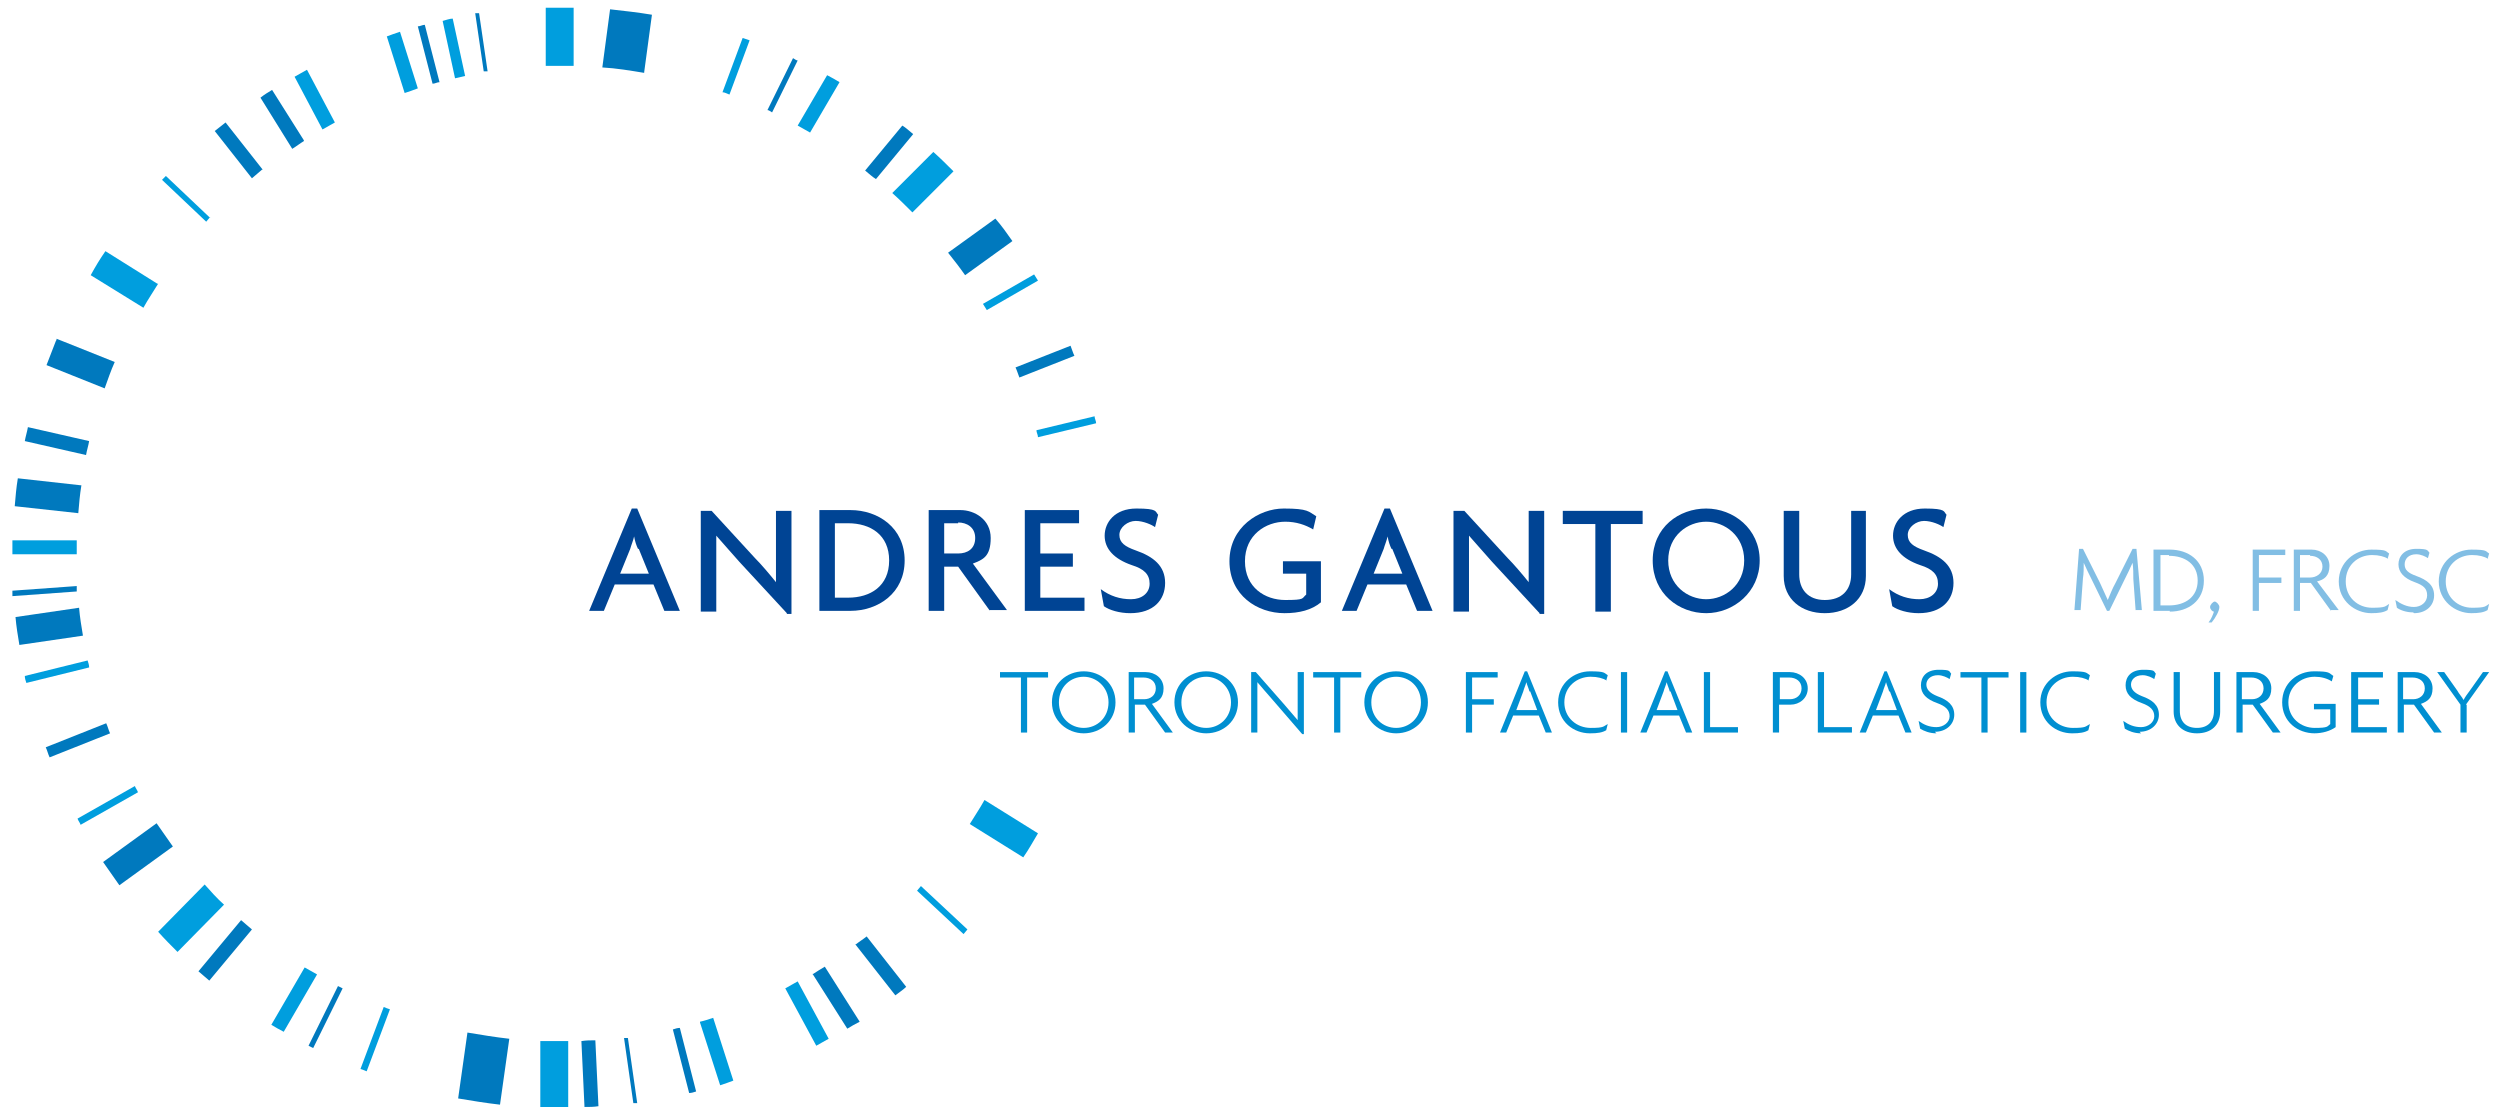 <?xml version="1.0" encoding="UTF-8"?>
<svg xmlns="http://www.w3.org/2000/svg" version="1.1" viewBox="0 0 322.5 143.8">
  <defs>
    <style>
      .cls-1 {
        fill: #008fd1;
      }

      .cls-2 {
        fill: #009ede;
      }

      .cls-3 {
        fill: #0079be;
      }

      .cls-4 {
        fill: #82bee4;
      }

      .cls-5 {
        fill: #004494;
      }
    </style>
  </defs>
  <!-- Generator: Adobe Illustrator 28.7.1, SVG Export Plug-In . SVG Version: 1.2.0 Build 142)  -->
  <g>
    <g id="Calque_1">
      <g>
        <path class="cls-2" d="M53.9,11.4l-2.3-7.3c-.6.2-1.2.4-1.7.6l2.3,7.3c.6-.2,1.2-.4,1.7-.6Z"/>
        <path class="cls-2" d="M90.3,131.9l2.6,8.1c.6-.2,1.2-.4,1.7-.6l-2.6-8.1c-.6.2-1.2.4-1.7.5Z"/>
        <path class="cls-2" d="M26.4,114.1l-6,6.1c.8.9,1.7,1.8,2.5,2.6l6-6.1c-.9-.8-1.7-1.7-2.5-2.6Z"/>
        <path class="cls-2" d="M117.7,27.4l5.3-5.3c-.9-.9-1.7-1.7-2.6-2.5l-5.3,5.3c.9.8,1.8,1.7,2.6,2.5Z"/>
        <path class="cls-2" d="M69.7,134.3v8.5c1.2,0,2.4,0,3.6,0v-8.5c-1.2,0-2.4,0-3.6,0Z"/>
        <path class="cls-2" d="M74,8.5V1c-1.2,0-2.4,0-3.6,0v7.5c1.2,0,2.4,0,3.6,0Z"/>
        <path class="cls-2" d="M125.1,106.3l6.9,4.3c.7-1,1.3-2.1,1.9-3.1l-6.9-4.3c-.6,1.1-1.3,2.1-1.9,3.1Z"/>
        <path class="cls-2" d="M20.3,36.6l-6.7-4.2c-.7,1-1.3,2-1.9,3.1l6.8,4.2c.6-1.1,1.3-2.1,1.9-3.1Z"/>
        <path class="cls-2" d="M9.8,69.7H1.6c0,.6,0,1.2,0,1.8h8.3c0-.6,0-1.2,0-1.8Z"/>
        <path class="cls-2" d="M127.3,40l6.6-3.8c-.2-.3-.3-.5-.5-.8l-6.6,3.8c.2.3.3.5.5.8Z"/>
        <path class="cls-2" d="M17.4,101.4l-7.4,4.2c.1.3.3.5.4.8l7.4-4.2c-.1-.3-.3-.5-.4-.8Z"/>
        <path class="cls-2" d="M104.5,17.1l3.8-6.5c-.5-.3-1-.6-1.6-.9l-3.8,6.5c.5.3,1.1.6,1.6.9Z"/>
        <path class="cls-2" d="M39.3,124.8l-4.3,7.4c.5.3,1,.6,1.6.9l4.3-7.4c-.5-.3-1.1-.6-1.6-.9Z"/>
        <path class="cls-2" d="M60,9.8l-1.6-7.4c-.4,0-.9.2-1.3.3l1.6,7.4c.4-.1.9-.2,1.3-.3Z"/>
        <path class="cls-2" d="M27.1,28.1l-5.7-5.4c-.2.2-.4.4-.5.5l5.7,5.4c.2-.2.3-.4.5-.6Z"/>
        <path class="cls-2" d="M118.3,114.9l6,5.6c.2-.2.3-.4.5-.6l-6-5.6c-.2.2-.3.4-.5.6Z"/>
        <path class="cls-2" d="M94.1,12.2l2.6-7c-.3-.1-.6-.2-.9-.3l-2.6,7c.3,0,.6.2.9.3Z"/>
        <path class="cls-2" d="M49.5,129.9l-3,8c.3.1.6.2.8.3l3-8c-.3-.1-.6-.2-.8-.3Z"/>
        <path class="cls-2" d="M11.3,85.2l-8.1,2c0,.3.1.6.2.9l8.1-2c0-.3-.1-.6-.2-.9Z"/>
        <path class="cls-2" d="M133.9,56.4l7.5-1.8c0-.3-.2-.6-.2-.9l-7.5,1.8c0,.3.2.6.2.9Z"/>
        <path class="cls-2" d="M101.3,127.5l4,7.4c.5-.3,1.1-.6,1.6-.9l-4-7.4c-.5.3-1.1.6-1.6.9Z"/>
        <path class="cls-2" d="M43.2,15.8l-3.6-6.8c-.5.3-1.1.6-1.6.9l3.6,6.8c.5-.3,1.1-.6,1.6-.9Z"/>
        <path class="cls-3" d="M80.5,133.9l1.2,8.4c.2,0,.3,0,.5,0l-1.2-8.4c-.2,0-.3,0-.5,0Z"/>
        <path class="cls-3" d="M62.9,9.2l-1.1-7.5c-.2,0-.3,0-.5,0l1.1,7.5c.2,0,.3,0,.5,0Z"/>
        <path class="cls-3" d="M33.9,21.9l-4.8-6.1c-.5.4-1,.8-1.4,1.1l4.8,6.1c.5-.4.9-.8,1.4-1.2Z"/>
        <path class="cls-3" d="M110.4,121.9l5.1,6.5c.5-.4,1-.7,1.4-1.1l-5.1-6.5c-.5.4-1,.7-1.5,1.1Z"/>
        <path class="cls-3" d="M14.8,46.7l-7.5-3c0,0,0,.2-.1.3-.4,1-.8,2.1-1.2,3.1l7.5,3c.4-1.1.8-2.3,1.3-3.4Z"/>
        <path class="cls-3" d="M10.2,78.4l-8.2,1.2c.1,1.2.3,2.4.5,3.6l8.2-1.2c-.2-1.2-.4-2.4-.5-3.6Z"/>
        <path class="cls-3" d="M124.5,35.5l6.1-4.4c-.7-1-1.4-2-2.2-2.9l-6.1,4.4c.8,1,1.5,1.9,2.2,2.9Z"/>
        <path class="cls-3" d="M20.2,106.2l-6.9,5c.7,1,1.4,2,2.1,3l6.9-5c-.7-1-1.4-2-2.1-3Z"/>
        <path class="cls-3" d="M83.1,9.3l1-7.4c-1.8-.3-3.6-.5-5.4-.7l-1,7.5c1.8.1,3.6.4,5.4.7Z"/>
        <path class="cls-3" d="M60.3,133.2l-1.2,8.5c1.8.3,3.6.6,5.4.8l1.2-8.5c-1.8-.2-3.6-.5-5.4-.8Z"/>
        <path class="cls-3" d="M10.4,62.6l-8.1-.9c-.2,1.2-.3,2.4-.4,3.6l8.2.9c.1-1.2.2-2.4.4-3.6Z"/>
        <path class="cls-3" d="M11.5,56.9l-7.9-1.8c-.1.6-.3,1.2-.4,1.8l7.9,1.8c.1-.6.3-1.2.4-1.8Z"/>
        <path class="cls-3" d="M13.7,93.3l-7.8,3.1c.2.4.3.9.5,1.3l7.8-3.1c-.2-.4-.3-.9-.5-1.3Z"/>
        <path class="cls-3" d="M131.5,48.7l7.1-2.8c-.2-.4-.3-.8-.5-1.3l-7.1,2.8c.2.4.3.8.5,1.3Z"/>
        <path class="cls-3" d="M113,23.1l4.8-5.8c-.5-.4-.9-.8-1.4-1.1l-4.8,5.8c.5.4.9.8,1.4,1.1Z"/>
        <path class="cls-3" d="M31.1,118.7l-5.5,6.6c.5.4.9.8,1.4,1.2l5.5-6.6c-.5-.4-.9-.8-1.4-1.2Z"/>
        <path class="cls-3" d="M75,134.3l.4,8.5c.6,0,1.2,0,1.8-.1l-.4-8.5c-.6,0-1.2,0-1.8.1Z"/>
        <path class="cls-3" d="M86.8,132.8l2.1,8.2c.3,0,.6-.1.9-.2l-2.1-8.2c-.3,0-.6.1-.9.2Z"/>
        <path class="cls-3" d="M56.7,10.6l-1.9-7.4c-.3,0-.6.2-.9.2l1.9,7.4c.3,0,.6-.2.9-.2Z"/>
        <path class="cls-3" d="M43.6,127.2l-3.8,7.7c.2.1.4.2.6.3l3.8-7.7c-.2-.1-.4-.2-.6-.3Z"/>
        <path class="cls-3" d="M99.6,14.5l3.3-6.7c-.2,0-.4-.2-.6-.3l-3.3,6.7c.2,0,.4.2.6.3Z"/>
        <path class="cls-3" d="M9.9,75.6l-8.3.6c0,.2,0,.5,0,.7l8.3-.6c0-.2,0-.5,0-.7Z"/>
        <path class="cls-3" d="M104.8,125.6l4.5,7.1c.5-.3,1-.6,1.6-.9l-4.5-7.1c-.5.3-1,.6-1.6,1Z"/>
        <path class="cls-3" d="M39.2,18.1l-4.1-6.5c-.5.3-1,.6-1.5,1l4.1,6.6c.5-.3,1-.7,1.5-1Z"/>
      </g>
      <g>
        <path class="cls-1" d="M132.5,87.4v7.1h-.8v-7.1h-2.7v-.7h6.2v.7h-2.7Z"/>
        <path class="cls-1" d="M139.8,94.6c-2.1,0-4.1-1.6-4.1-4s1.9-4,4.1-4,4.1,1.6,4.1,4-1.9,4-4.1,4ZM139.8,87.3c-1.7,0-3.2,1.3-3.2,3.3s1.5,3.3,3.2,3.3,3.2-1.3,3.2-3.3-1.6-3.3-3.2-3.3Z"/>
        <path class="cls-1" d="M150.3,94.5l-2.6-3.6h-1.3v3.6h-.8v-7.8h2.2c1.2,0,2.3.8,2.3,2.1s-.7,1.7-1.5,2l2.7,3.7h-1ZM147.6,87.4h-1.3v2.8h1.3c.8,0,1.5-.5,1.5-1.4s-.7-1.4-1.6-1.4Z"/>
        <path class="cls-1" d="M155.6,94.6c-2.1,0-4.1-1.6-4.1-4s1.9-4,4.1-4,4.1,1.6,4.1,4-1.9,4-4.1,4ZM155.6,87.3c-1.7,0-3.2,1.3-3.2,3.3s1.5,3.3,3.2,3.3,3.2-1.3,3.2-3.3-1.6-3.3-3.2-3.3Z"/>
        <path class="cls-1" d="M167.9,94.6l-3.8-4.4c-.7-.8-1.4-1.6-1.9-2.2h0c0,.7,0,1.5,0,2.2v4.3h-.8v-7.8h.6l3.6,4.1c.5.6,1.3,1.5,1.8,2.1h0c0-.7,0-1.4,0-2.1v-4.1h.8v8h-.2Z"/>
        <path class="cls-1" d="M172.9,87.4v7.1h-.8v-7.1h-2.7v-.7h6.2v.7h-2.7Z"/>
        <path class="cls-1" d="M180.1,94.6c-2.1,0-4.1-1.6-4.1-4s1.9-4,4.1-4,4.1,1.6,4.1,4-1.9,4-4.1,4ZM180.1,87.3c-1.7,0-3.2,1.3-3.2,3.3s1.5,3.3,3.2,3.3,3.2-1.3,3.2-3.3-1.5-3.3-3.2-3.3Z"/>
        <path class="cls-1" d="M189.9,87.4v2.8h2.8v.7h-2.8v3.6h-.8v-7.8h4.1v.7h-3.3Z"/>
        <path class="cls-1" d="M199.4,94.5l-.9-2.2h-3.3l-.9,2.2h-.8l3.2-7.9h.3l3.2,7.9h-.8ZM197.3,89.2c-.1-.4-.3-.8-.4-1.2h0c-.1.4-.3.8-.4,1.2l-.9,2.4h2.7l-.9-2.4Z"/>
        <path class="cls-1" d="M207.3,87.8c-.5-.3-1.2-.5-2.1-.5-1.8,0-3.4,1.3-3.4,3.3s1.6,3.3,3.4,3.3,1.6-.2,2.2-.5l-.2.8c-.5.3-1.1.4-2.1.4-2.1,0-4.1-1.5-4.1-4s2.1-4,4.1-4,1.8.2,2.3.5l-.2.7Z"/>
        <path class="cls-1" d="M209.1,94.5v-7.8h.8v7.8h-.8Z"/>
        <path class="cls-1" d="M217.5,94.5l-.9-2.2h-3.3l-.9,2.2h-.8l3.2-7.9h.3l3.2,7.9h-.8ZM215.4,89.2c-.1-.4-.3-.8-.4-1.2h0c-.1.4-.3.8-.4,1.2l-.9,2.4h2.7l-.9-2.4Z"/>
        <path class="cls-1" d="M219.8,94.5v-7.8h.8v7.1h3.6v.7h-4.4Z"/>
        <path class="cls-1" d="M230.9,90.9h-1.4v3.6h-.8v-7.8h2.2c1.2,0,2.3.8,2.3,2.1s-1.1,2.1-2.2,2.1ZM230.8,87.4h-1.2v2.8h1.3c.8,0,1.5-.5,1.5-1.4s-.7-1.4-1.6-1.4Z"/>
        <path class="cls-1" d="M234.5,94.5v-7.8h.8v7.1h3.6v.7h-4.4Z"/>
        <path class="cls-1" d="M245.8,94.5l-.9-2.2h-3.3l-.9,2.2h-.8l3.2-7.9h.3l3.2,7.9h-.8ZM243.7,89.2c-.1-.4-.3-.8-.4-1.2h0c-.1.4-.3.8-.4,1.2l-.9,2.4h2.7l-.9-2.4Z"/>
        <path class="cls-1" d="M249.8,94.6c-.9,0-1.6-.3-2.1-.6l-.2-1c.7.5,1.4.8,2.3.8s1.7-.6,1.7-1.4-.5-1.3-1.6-1.7c-1.4-.5-2.1-1.2-2.1-2.3s.7-2,2.3-2,1.3.2,1.6.5l-.2.7c-.3-.2-.9-.5-1.5-.5-1,0-1.5.6-1.5,1.2s.4,1.1,1.4,1.5c1.4.5,2.2,1.2,2.2,2.4s-1,2.2-2.5,2.2Z"/>
        <path class="cls-1" d="M256.4,87.4v7.1h-.8v-7.1h-2.7v-.7h6.2v.7h-2.7Z"/>
        <path class="cls-1" d="M260.6,94.5v-7.8h.8v7.8h-.8Z"/>
        <path class="cls-1" d="M269.5,87.8c-.5-.3-1.2-.5-2.1-.5-1.8,0-3.4,1.3-3.4,3.3s1.6,3.3,3.4,3.3,1.6-.2,2.2-.5l-.2.8c-.5.3-1.1.4-2.1.4-2.1,0-4.1-1.5-4.1-4s2.1-4,4.1-4,1.8.2,2.3.5l-.2.7Z"/>
        <path class="cls-1" d="M276.2,94.6c-.9,0-1.6-.3-2.1-.6l-.2-1c.7.5,1.4.8,2.3.8s1.7-.6,1.7-1.4-.5-1.3-1.6-1.7c-1.4-.5-2.1-1.2-2.1-2.3s.7-2,2.3-2,1.3.2,1.6.5l-.2.7c-.3-.2-.9-.5-1.5-.5-1,0-1.5.6-1.5,1.2s.4,1.1,1.4,1.5c1.4.5,2.2,1.2,2.2,2.4s-1,2.2-2.5,2.2Z"/>
        <path class="cls-1" d="M283.4,94.6c-1.8,0-3-1.1-3-2.8v-5.1h.8v5c0,1.4.8,2.2,2.2,2.2s2.2-.8,2.2-2.2v-5h.8v5.1c0,1.8-1.2,2.8-3,2.8Z"/>
        <path class="cls-1" d="M293.2,94.5l-2.6-3.6h-1.3v3.6h-.8v-7.8h2.2c1.2,0,2.3.8,2.3,2.1s-.7,1.7-1.5,2l2.7,3.7h-1ZM290.5,87.4h-1.3v2.8h1.3c.8,0,1.5-.5,1.5-1.4s-.7-1.4-1.6-1.4Z"/>
        <path class="cls-1" d="M298.6,94.6c-2.2,0-4.2-1.5-4.2-4s2-4,4.1-4,1.9.2,2.5.6l-.2.7c-.6-.4-1.4-.6-2.2-.6-1.8,0-3.4,1.3-3.4,3.3s1.6,3.3,3.4,3.3,1.6-.2,2-.5v-1.9h-2.1v-.7h2.8v3c-.7.5-1.7.8-2.8.8Z"/>
        <path class="cls-1" d="M303.3,94.5v-7.8h4.1v.7h-3.2v2.8h2.7v.7h-2.7v2.9h3.7v.7h-4.5Z"/>
        <path class="cls-1" d="M314,94.5l-2.6-3.6h-1.3v3.6h-.8v-7.8h2.2c1.2,0,2.3.8,2.3,2.1s-.7,1.7-1.5,2l2.7,3.7h-1ZM311.3,87.4h-1.3v2.8h1.3c.8,0,1.5-.5,1.5-1.4s-.7-1.4-1.6-1.4Z"/>
        <path class="cls-1" d="M318.2,90.9v3.6h-.8v-3.6l-3-4.2h.9l1.7,2.4c.2.4.6.8.8,1.2h0c.2-.4.5-.8.8-1.2l1.7-2.4h.8l-3,4.2Z"/>
      </g>
      <g>
        <path class="cls-5" d="M85.7,78.8l-1.4-3.4h-5l-1.4,3.4h-1.9l5.5-13.2h.7l5.5,13.2h-2ZM82.3,70.8c-.2-.4-.4-1-.5-1.6h0c-.1.5-.4,1.2-.5,1.6l-1.3,3.2h3.7l-1.3-3.2Z"/>
        <path class="cls-5" d="M101.5,79.1l-6.1-6.6c-1-1.1-2.1-2.4-3-3.4h0c0,1.2,0,2.3,0,3.3v6.5h-2v-13h1.4l5.6,6.1c.8.8,1.9,2.1,2.7,3.1h0c0-1,0-2.1,0-3.1v-6.1h2v13.3h-.6Z"/>
        <path class="cls-5" d="M109.7,78.8h-4v-13h4c3.6,0,7,2.3,7,6.5s-3.4,6.5-7,6.5ZM109.4,67.5h-1.7v9.6h1.7c2.9,0,5.3-1.5,5.3-4.8s-2.4-4.8-5.3-4.8Z"/>
        <path class="cls-5" d="M127.7,78.8l-4.1-5.7h-1.8v5.7h-2v-13h4.1c1.8,0,3.9,1.2,3.9,3.6s-1,2.8-2.3,3.3l4.4,6h-2.3ZM123.6,67.5h-1.8v3.9h1.8c1.2,0,2.2-.6,2.2-2s-1.1-2-2.2-2Z"/>
        <path class="cls-5" d="M132.2,78.8v-13h7v1.7h-5v3.9h4.2v1.7h-4.2v4h5.7v1.7h-7.7Z"/>
        <path class="cls-5" d="M145.8,79.1c-1.4,0-2.7-.4-3.4-.9l-.4-2.2c1.2.9,2.5,1.3,3.9,1.3s2.4-.8,2.4-2-.7-1.9-2.3-2.4c-2.3-.8-3.5-2.1-3.5-3.8s1.3-3.5,4.1-3.5,2.4.4,2.8.8l-.4,1.6c-.4-.3-1.5-.8-2.5-.8s-2.1.8-2.1,1.8.7,1.5,2.1,2c2.3.8,3.8,2,3.8,4.2s-1.5,3.9-4.5,3.9Z"/>
        <path class="cls-5" d="M165.7,79.1c-3.5,0-7.1-2.3-7.1-6.7s3.8-6.8,7-6.8,3.2.4,4.2,1l-.4,1.7c-1-.6-2.2-1-3.6-1-2.5,0-5.2,1.7-5.2,5.1s2.6,5,5.2,5,2.1-.2,2.7-.7v-2.7h-3v-1.6h4.9v5.3c-1.2,1-2.8,1.4-4.7,1.4Z"/>
        <path class="cls-5" d="M182.8,78.8l-1.4-3.4h-5l-1.4,3.4h-1.9l5.5-13.2h.7l5.5,13.2h-2ZM179.5,70.8c-.2-.4-.4-1-.5-1.6h0c-.1.5-.4,1.2-.5,1.6l-1.3,3.2h3.7l-1.3-3.2Z"/>
        <path class="cls-5" d="M198.6,79.1l-6.1-6.6c-1-1.1-2.1-2.4-3-3.4h0c0,1.2,0,2.3,0,3.3v6.5h-2v-13h1.4l5.6,6.1c.8.8,1.9,2.1,2.7,3.1h0c0-1,0-2.1,0-3.1v-6.1h2v13.3h-.6Z"/>
        <path class="cls-5" d="M207.8,67.6v11.3h-2v-11.3h-4.2v-1.7h10.3v1.7h-4.2Z"/>
        <path class="cls-5" d="M220.1,79.1c-3.5,0-6.9-2.5-6.9-6.8s3.4-6.7,6.9-6.7,6.9,2.6,6.9,6.7-3.4,6.8-6.9,6.8ZM220.1,67.3c-2.4,0-4.9,1.8-4.9,5s2.5,5,4.9,5,4.9-1.8,4.9-5-2.5-5-4.9-5Z"/>
        <path class="cls-5" d="M235.4,79.1c-3,0-5.3-1.8-5.3-4.8v-8.4h2v8.2c0,1.9,1.1,3.3,3.3,3.3s3.4-1.3,3.4-3.3v-8.2h1.9v8.4c0,3-2.3,4.8-5.3,4.8Z"/>
        <path class="cls-5" d="M247.5,79.1c-1.4,0-2.7-.4-3.4-.9l-.4-2.2c1.2.9,2.5,1.3,3.9,1.3s2.4-.8,2.4-2-.7-1.9-2.3-2.4c-2.3-.8-3.5-2.1-3.5-3.8s1.3-3.5,4.1-3.5,2.4.4,2.8.8l-.4,1.6c-.4-.3-1.5-.8-2.5-.8s-2.1.8-2.1,1.8.7,1.5,2.1,2c2.3.8,3.8,2,3.8,4.2s-1.5,3.9-4.5,3.9Z"/>
        <path class="cls-4" d="M275.5,78.8l-.3-4.1c0-.7,0-1.4-.1-2.1h0c-.3.7-.7,1.5-1,2.1l-2,4.1h-.3l-2-4.1c-.3-.6-.7-1.4-1-2.1h0c0,.7,0,1.4-.1,2l-.3,4.1h-.8l.6-7.9h.5l2.2,4.4c.3.7.7,1.5,1,2.2h0c.3-.7.6-1.5,1-2.2l2.2-4.4h.5l.7,7.9h-.8Z"/>
        <path class="cls-4" d="M279.9,78.8h-2.1v-7.9h2.1c2.4,0,4.4,1.4,4.4,4s-2,4-4.4,4ZM279.8,71.6h-1.1v6.5h1.1c2.1,0,3.7-1.1,3.7-3.2s-1.6-3.2-3.7-3.2Z"/>
        <path class="cls-4" d="M285.2,80.3h-.3c.4-.5.6-1.1.7-1.4-.2,0-.5-.3-.5-.6s.4-.7.6-.7.6.4.6.7c0,.5-.5,1.4-1,2Z"/>
        <path class="cls-4" d="M291.4,71.6v2.9h2.9v.7h-2.9v3.6h-.8v-7.9h4.2v.7h-3.4Z"/>
        <path class="cls-4" d="M300.7,78.8l-2.6-3.6h-1.4v3.6h-.8v-7.9h2.3c1.2,0,2.3.8,2.3,2.1s-.7,1.8-1.6,2l2.8,3.7h-1ZM298,71.6h-1.3v2.9h1.3c.8,0,1.6-.5,1.6-1.4s-.7-1.4-1.6-1.4Z"/>
        <path class="cls-4" d="M308.1,72.1c-.5-.3-1.2-.5-2.1-.5-1.8,0-3.4,1.3-3.4,3.4s1.6,3.4,3.4,3.4,1.7-.2,2.2-.5l-.2.8c-.5.3-1.1.4-2.1.4-2.1,0-4.2-1.6-4.2-4.1s2.1-4.1,4.2-4.1,1.8.2,2.3.5l-.2.7Z"/>
        <path class="cls-4" d="M311.3,79c-.9,0-1.7-.3-2.1-.6l-.2-1c.7.5,1.5.9,2.4.9s1.7-.6,1.7-1.5-.5-1.3-1.6-1.7c-1.4-.5-2.1-1.3-2.1-2.3s.7-2,2.3-2,1.4.2,1.7.5l-.2.7c-.3-.2-.9-.5-1.5-.5-1,0-1.5.6-1.5,1.3s.4,1.1,1.5,1.5c1.4.5,2.3,1.2,2.3,2.5s-1,2.3-2.6,2.3Z"/>
        <path class="cls-4" d="M321,72.1c-.5-.3-1.2-.5-2.1-.5-1.8,0-3.4,1.3-3.4,3.4s1.6,3.4,3.4,3.4,1.7-.2,2.2-.5l-.2.8c-.5.3-1.1.4-2.1.4-2.1,0-4.2-1.6-4.2-4.1s2.1-4.1,4.2-4.1,1.8.2,2.3.5l-.2.7Z"/>
      </g>
    </g>
  </g>
</svg>